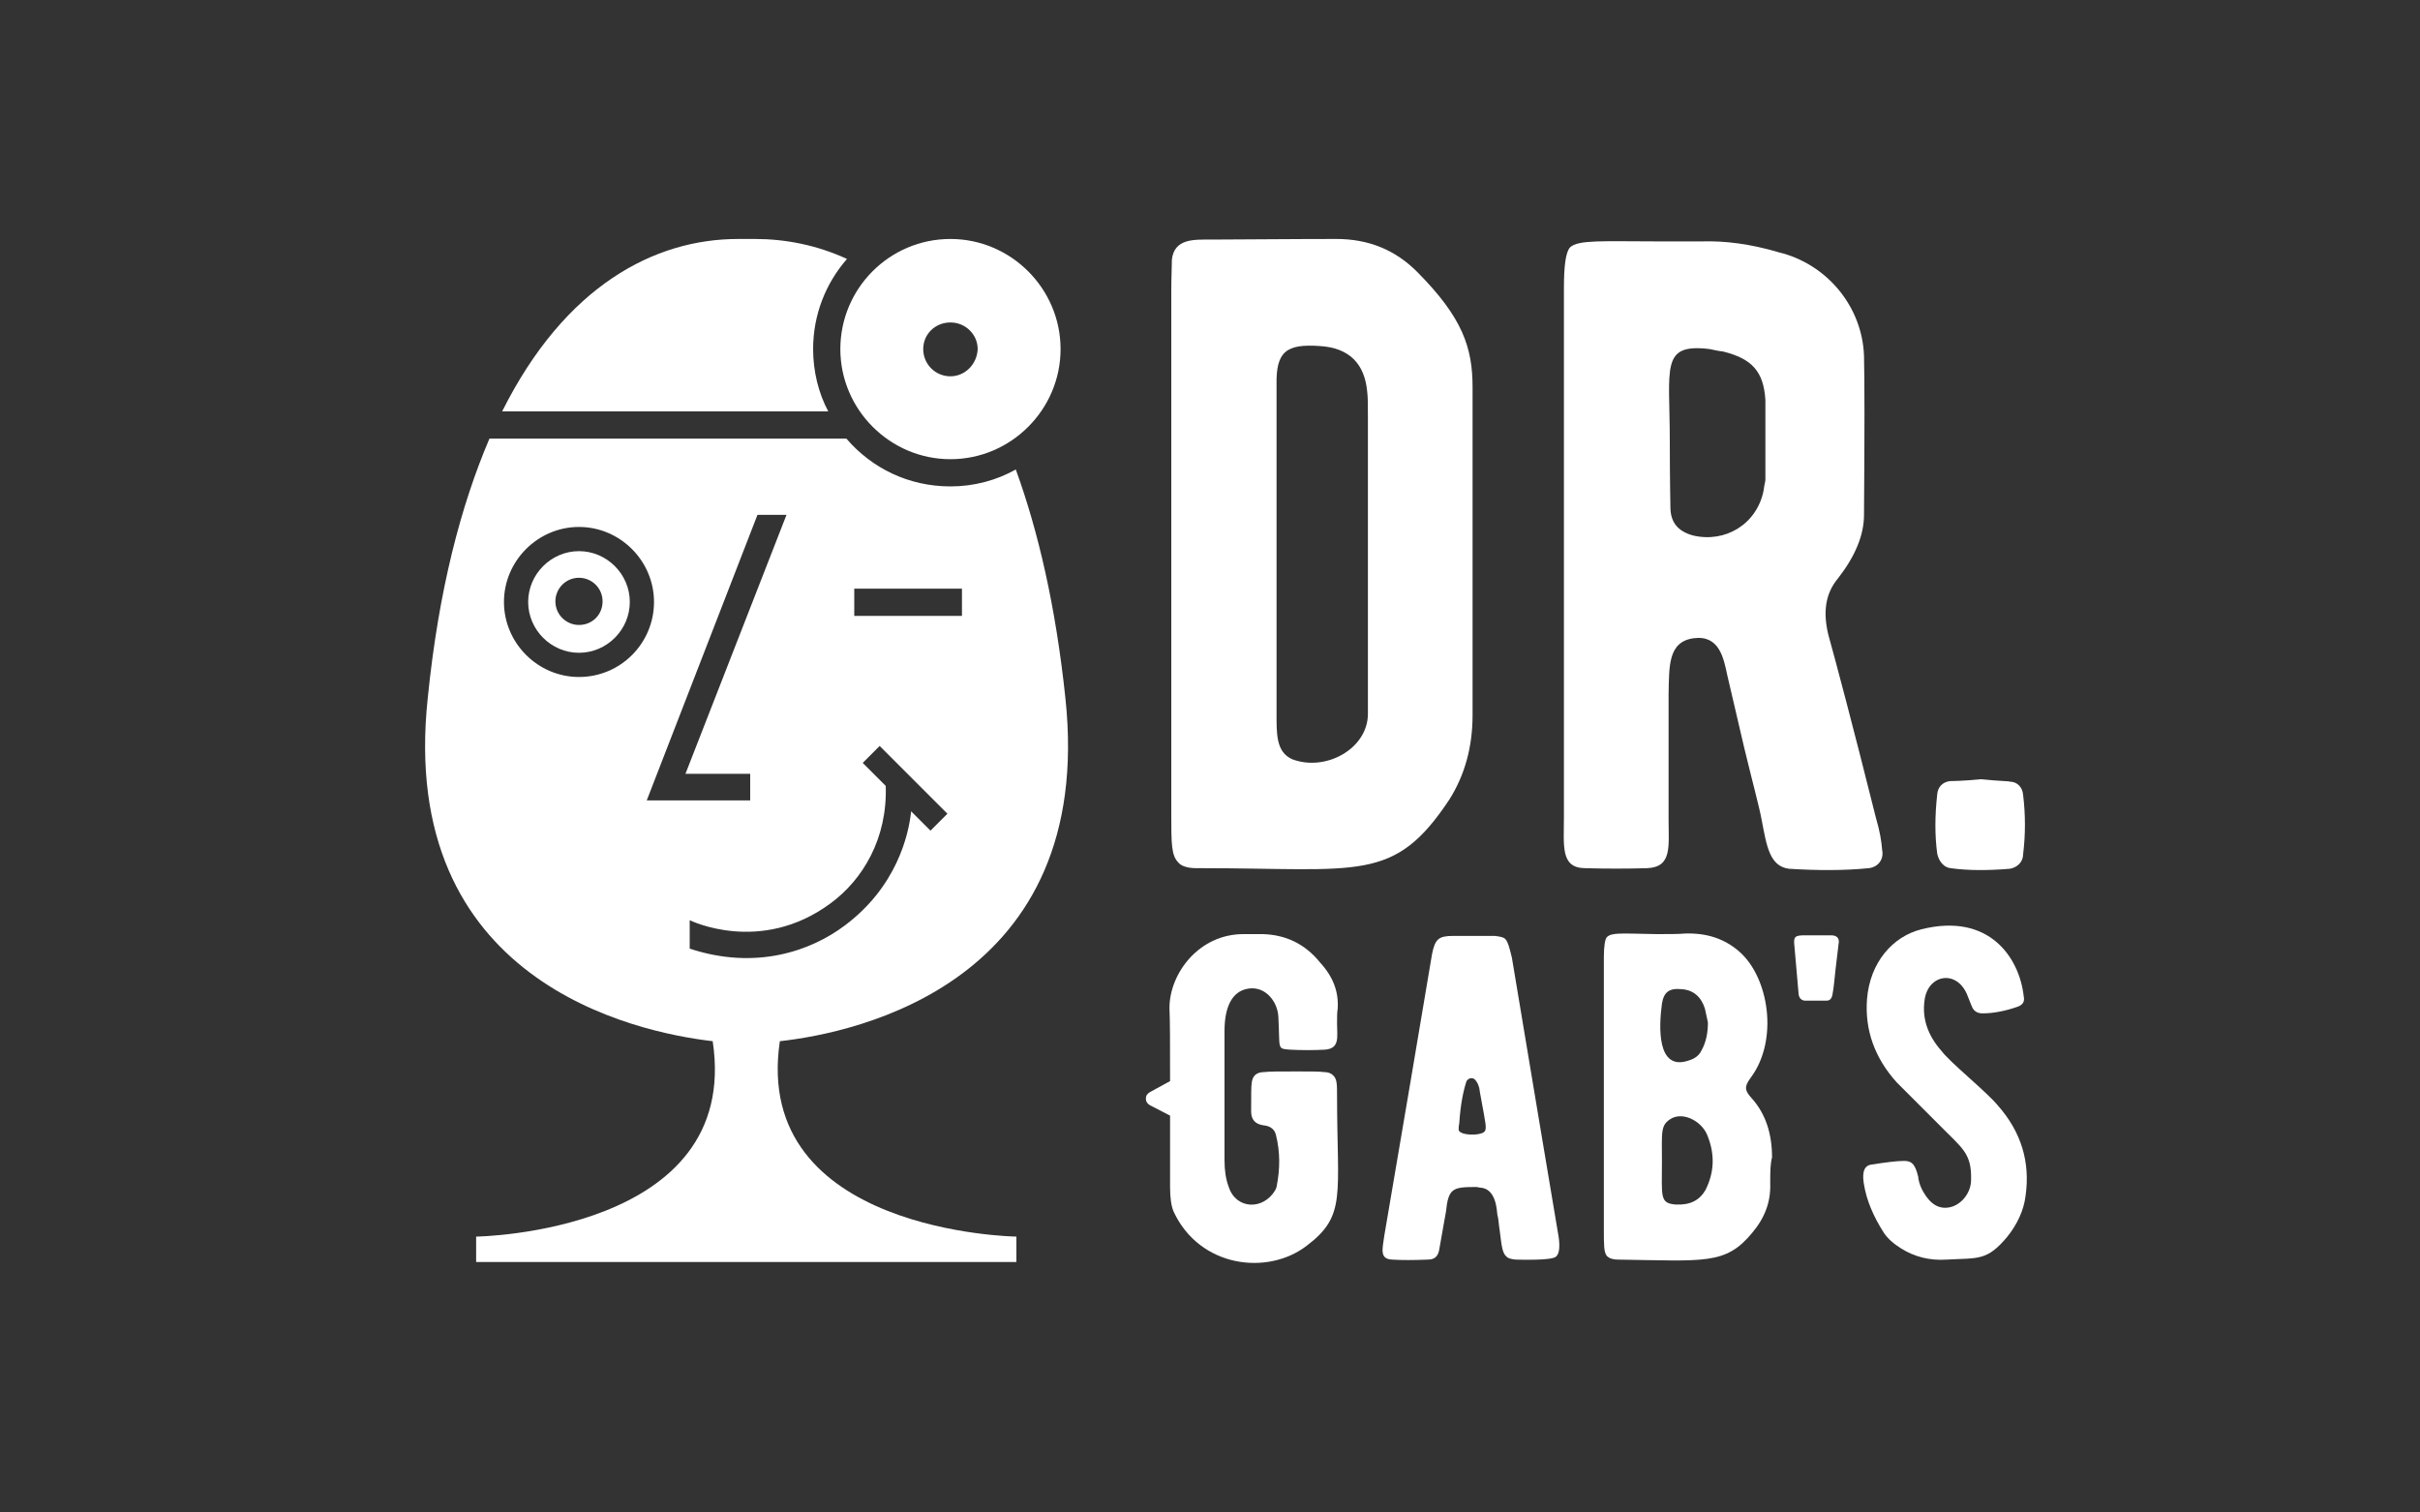 <?xml version="1.0" encoding="utf-8"?>
<!-- Generator: Adobe Illustrator 28.2.0, SVG Export Plug-In . SVG Version: 6.00 Build 0)  -->
<svg version="1.1" id="Calque_5" xmlns="http://www.w3.org/2000/svg" xmlns:xlink="http://www.w3.org/1999/xlink" x="0px" y="0px"
	 width="400px" height="250px" viewBox="0 0 400 250" style="enable-background:new 0 0 400 250;" xml:space="preserve">
<rect x="0" y="0" width="400" height="250" fill="#333333" stroke="none"/>
<style type="text/css">
	.st0{fill:#FFFFFF;}
</style>
<g>
	<g>
		<g>
			<path class="st0" d="M139.9,72.5h-59c-4.7,11-8.4,25-10.2,42.9c-5,46.8,34.2,55.2,47.1,56.7c4.8,31.7-39.1,32.3-39.1,32.3v4.2
				H168v-4.2h0c0,0-43.8-0.6-39.1-32.3c12.7-1.4,52.2-9.7,47.2-56.7c-1.6-15.2-4.5-27.6-8.2-37.8c-3.2,1.8-6.9,2.8-10.8,2.8
				C150.2,80.4,144.1,77.4,139.9,72.5z M95.7,111.9c-6.8,0-12.4-5.6-12.4-12.4c0-6.8,5.6-12.4,12.4-12.4c6.8,0,12.4,5.6,12.4,12.4
				C108.1,106.3,102.6,111.9,95.7,111.9z M125.2,85.1h4.8l-16.7,42.8H124v4.4h-17.1L125.2,85.1z M153.8,137.3l-3.2-3.2
				c-0.4,3.9-2.4,12.5-11,18.9c-5.6,4.2-14.7,7.4-25.6,3.8v-4.7c0,0,11.7,5.8,23.3-2.8c5.3-3.9,9.4-10.7,9.1-19.4l-3.8-3.8l2.8-2.8
				l11.2,11.2L153.8,137.3z M159,101.8h-17.8v-4.5H159V101.8z"/>
			<path class="st0" d="M134.4,57.7c0-5.7,2.1-10.9,5.6-14.9c-5-2.3-10.2-3.3-15.2-3.3c-0.5,0-0.9,0-1.4,0h0c-0.5,0-0.9,0-1.4,0
				c-13.8,0-28.6,7.7-39,28.5h53.9C135.3,65,134.4,61.4,134.4,57.7z"/>
			<path class="st0" d="M95.7,91.1c-4.6,0-8.4,3.8-8.4,8.4c0,4.6,3.8,8.4,8.4,8.4c4.6,0,8.4-3.8,8.4-8.4
				C104.1,94.9,100.3,91.1,95.7,91.1z M95.7,103.3c-2.1,0-3.9-1.7-3.9-3.9c0-2.1,1.7-3.9,3.9-3.9c2.1,0,3.9,1.7,3.9,3.9
				C99.6,101.6,97.9,103.3,95.7,103.3z"/>
			<path class="st0" d="M138.9,57.7c0,10,8.2,18.2,18.2,18.2c10,0,18.2-8.2,18.2-18.2c0-10-8.2-18.2-18.2-18.2
				C147,39.5,138.9,47.7,138.9,57.7z M157.1,62.2c-2.5,0-4.5-2-4.5-4.5c0-2.5,2-4.4,4.5-4.4s4.5,2,4.5,4.4
				C161.5,60.2,159.5,62.2,157.1,62.2z"/>
		</g>
		<path class="st0" d="M226.1,68.9c0-1.9,0-3.2-0.1-4c-0.4-4.9-3.1-7.4-7.8-7.7c-5.6-0.4-7.3,0.9-7.2,6.4v54.2
			c0,3.5-0.1,6.5,2.6,7.7c5.6,2.1,12.5-1.8,12.5-7.5V68.9z M243.4,64v54.2c0,5.3-1.3,9.9-3.8,13.9c-9.2,13.9-14.8,11.4-41.3,11.4
			h-0.6c-1.5,0-2.5-0.4-2.9-0.9c-1.2-1.2-1.2-3-1.2-8.3V48.1c0-2.2,0.1-4,0.1-5.2c0.4-3.5,3.7-3.3,6.4-3.3
			c13.6-0.1,20.5-0.1,20.8-0.1c5.3,0,9.8,1.8,13.5,5.6C241.7,52.5,243.4,57.4,243.4,64"/>
		<path class="st0" d="M291.8,66.1c-0.3-4.7-2.2-6.8-7-8c-1-0.1-1.6-0.3-2.2-0.4c-8.2-1-6.6,3-6.6,15.2c0,6.5,0.1,10.6,0.1,10.9
			c0,2.5,1.2,4,3.7,4.7c5.4,1.3,10.6-1.9,11.7-7.4c0.1-0.9,0.3-1.5,0.3-1.8V66.1z M311.1,140.5c0.3,1.5-0.6,2.8-2.2,3
			c-4,0.4-8.4,0.4-13.2,0.1c-3.2-0.4-3.7-3.8-4.5-8c-0.4-2.2-1.5-6.2-2.9-12l-2.8-12c-0.6-2.8-1.3-6.7-5.6-6.1
			c-4.2,0.6-4,4.6-4.1,9.2v20.8c0,4.4,0.6,7.8-3.5,8c-3.4,0.1-6.9,0.1-10.4,0c-4-0.1-3.4-3.7-3.4-8.6V47.6c0-3.7,0.3-5.9,1-6.7
			c1.3-1.3,5.6-1,14.1-1h7.8c3.7-0.1,7.9,0.4,12.6,1.8c7.9,1.9,13.8,8.9,14.1,17.1c0.1,4,0.1,12.7,0,26.3c0,3.4-1.5,6.9-4.3,10.5
			c-2.1,2.5-2.5,5.6-1.6,9.3c1.3,4.7,4,14.8,7.9,30.4C310.7,137.3,311,139.1,311.1,140.5"/>
		<path class="st0" d="M327.4,128.8c2.9,0.3,4.7,0.3,4.8,0.4c1.2,0,2.1,0.9,2.2,2.2c0.4,3.3,0.4,6.5,0,9.8c0,1.3-1,2.2-2.2,2.4
			c-3.7,0.3-6.9,0.3-9.8-0.1c-1-0.1-1.9-1-2.2-2.4c-0.4-3-0.4-6.2,0-9.8c0.1-1.3,1-2.1,2.2-2.2C322.7,129.1,324.3,129.1,327.4,128.8
			"/>
		<path class="st0" d="M221.1,166.8c-0.1,0.5-0.1,1.3-0.1,2.4c0,2.2,0.5,4.1-2,4.3c-1.9,0.1-3.8,0.1-5.8,0c-2.2-0.2-1.6,0-1.9-5.4
			c-0.1-2.5-2.1-5.1-4.9-4.7c-2.9,0.4-4,3.3-4,7v21.4c0,1.6,0.2,3.1,0.7,4.4c1.2,3.7,5.7,3.9,7.7,0.5c0.1-0.2,0.2-0.5,0.2-0.5
			c0.6-3,0.6-5.8-0.1-8.6c-0.2-0.9-0.9-1.5-2.1-1.6c-1.3-0.2-2-0.9-2-2.3c0-2.7,0-4.3,0.1-4.7c0.1-1.1,0.7-1.8,2.1-1.8
			c0.7-0.1,2.6-0.1,5.4-0.1c2.2,0,3.7,0,4.4,0.1c0.7,0,1.2,0.2,1.5,0.5c0.7,0.6,0.7,1.5,0.7,3.4c0,16.5,1.6,19.8-5,24.8
			c-6.5,5-17.7,3.6-22-5.6c-0.4-0.9-0.6-2.3-0.6-4.1v-11.8l-3.3-1.7c-0.4-0.2-0.7-0.6-0.7-1.1c0-0.5,0.2-0.8,0.7-1.1l3.3-1.8
			c0-5.9,0-9.9-0.1-12.1c0-5.7,4.9-12.3,12.4-12.2h3c3.8,0.1,7,1.6,9.5,4.7C220.4,161.5,221.3,164,221.1,166.8"/>
		<path class="st0" d="M245.5,185.5c-0.2-1.4-1-5.4-1-5.7c-0.1-0.3-0.2-0.7-0.5-1.1c-0.5-0.8-1.3-0.5-1.6,0c-0.5,1.5-1,3.8-1.2,7
			c-0.1,0.4-0.1,0.8-0.1,1c0,1.1,4.3,1.1,4.4,0.1C245.6,186.6,245.6,186.2,245.5,185.5 M257.2,207.7c-0.7,0.7-6.1,0.5-6.7,0.5
			c-0.8-0.1-1.2-0.2-1.5-0.5c-0.7-0.6-0.8-1.8-1.1-4.2c-0.2-1.2-0.2-2.1-0.4-2.7c-0.1-0.8-0.2-4.4-2.9-4.5c-0.4-0.1-0.6-0.1-0.6-0.1
			c-3.9,0-4.6,0.2-5,4.1c-0.1,0.6-0.5,2.7-1.1,6.2c-0.2,1.2-0.8,1.7-1.9,1.7c-2.4,0.1-4.3,0.1-5.9,0c-2.1-0.1-1.6-1.7-1.3-3.9
			c1.8-10.4,7.2-42.4,7.9-46.6c0.5-2.5,1.1-3,3.5-3h6.9c0.8,0.1,1.4,0.2,1.7,0.5c0.5,0.5,0.8,1.9,1.1,3.1
			c2.1,12.7,7.5,44.8,7.6,45.4C257.9,205.8,257.8,207.2,257.2,207.7"/>
		<path class="st0" d="M282.3,187.9c-0.8-2.4-3.8-4.1-5.9-3.1c-2,1.1-1.7,2.1-1.7,7.3c0,5.7-0.4,6.8,2.3,7c2.4,0.1,3.9-0.7,4.9-2.4
			C283.3,193.9,283.5,191,282.3,187.9 M279.1,175.3c1-0.3,1.7-0.8,2.1-1.6c0.8-1.4,1.1-3,1.1-4.7l-0.5-2.3c-0.6-1.9-1.9-3.1-3.9-3.2
			c-2-0.2-2.9,0.5-3.2,2.4C274.2,169.6,273.8,177.1,279.1,175.3 M292.6,195.6c0.1,3.1-0.9,5.7-3,8.2c-4.4,5.3-7.8,4.6-22.2,4.4
			c-0.8,0-1.4-0.2-1.8-0.6c-0.5-0.6-0.5-1.8-0.5-4.3v-45.1c0-1.8,0.2-3,0.5-3.3c0.8-0.8,2.4-0.6,8.2-0.5c2,0,3.6,0,4.8-0.1
			c3.6-0.1,6.5,0.9,8.9,3c4.9,4.3,6.5,14.6,1.9,20.8c-1.1,1.5-1.1,2.1,0.2,3.5c2.3,2.6,3.3,5.9,3.3,9.7
			C292.6,192.4,292.6,193.8,292.6,195.6"/>
		<path class="st0" d="M300.3,154.6h2.4c0.9,0,1.4,0.5,1.2,1.4l-0.5,4.2c-0.2,1.8-0.3,3.1-0.5,4.1c-0.1,0.7-0.4,1.1-1,1.1h-3.5
			c-0.6,0-1-0.4-1.1-1l-0.7-8c-0.2-1.6,0.1-1.8,1.7-1.8H300.3z"/>
		<path class="st0" d="M334.8,197.7c-0.3,2.4-1.4,4.7-3,6.7c-3.4,4.1-4.9,3.5-10,3.8c-2.9,0.2-5.4-0.5-7.5-1.8
			c-1.3-0.8-2.3-1.7-2.9-2.6c-1.8-2.8-2.9-5.5-3.3-8c-0.2-1.1-0.4-3.1,1.2-3.3c2.5-0.4,4.3-0.6,5.1-0.6c1.5-0.1,2,0.4,2.5,2
			c0,0.2,0.2,0.5,0.2,1c0.2,0.9,0.4,1.4,0.8,2.1c1.2,2.1,2.7,3,4.6,2.5c1.8-0.5,3.3-2.4,3.3-4.5c0.1-4.5-1.5-5.2-5.5-9.3l-6.8-6.8
			c-3.6-4-5.3-8.6-4.9-13.8c0.5-6,4.2-10.3,9-11.5c11.2-2.8,16.2,4.7,16.9,11.1c0.2,0.9-0.2,1.4-1,1.7c-2,0.7-4,1.1-5.8,1.1
			c-0.9,0-1.5-0.4-1.8-1.2l-0.8-2c-1.8-4.1-6.5-3.2-7,1.1c-0.4,2.9,0.5,5.7,2.8,8.3c1.4,1.9,7.4,6.7,9.3,9
			C334.1,187.1,335.6,192.1,334.8,197.7"/>
	</g>
</g>
</svg>
